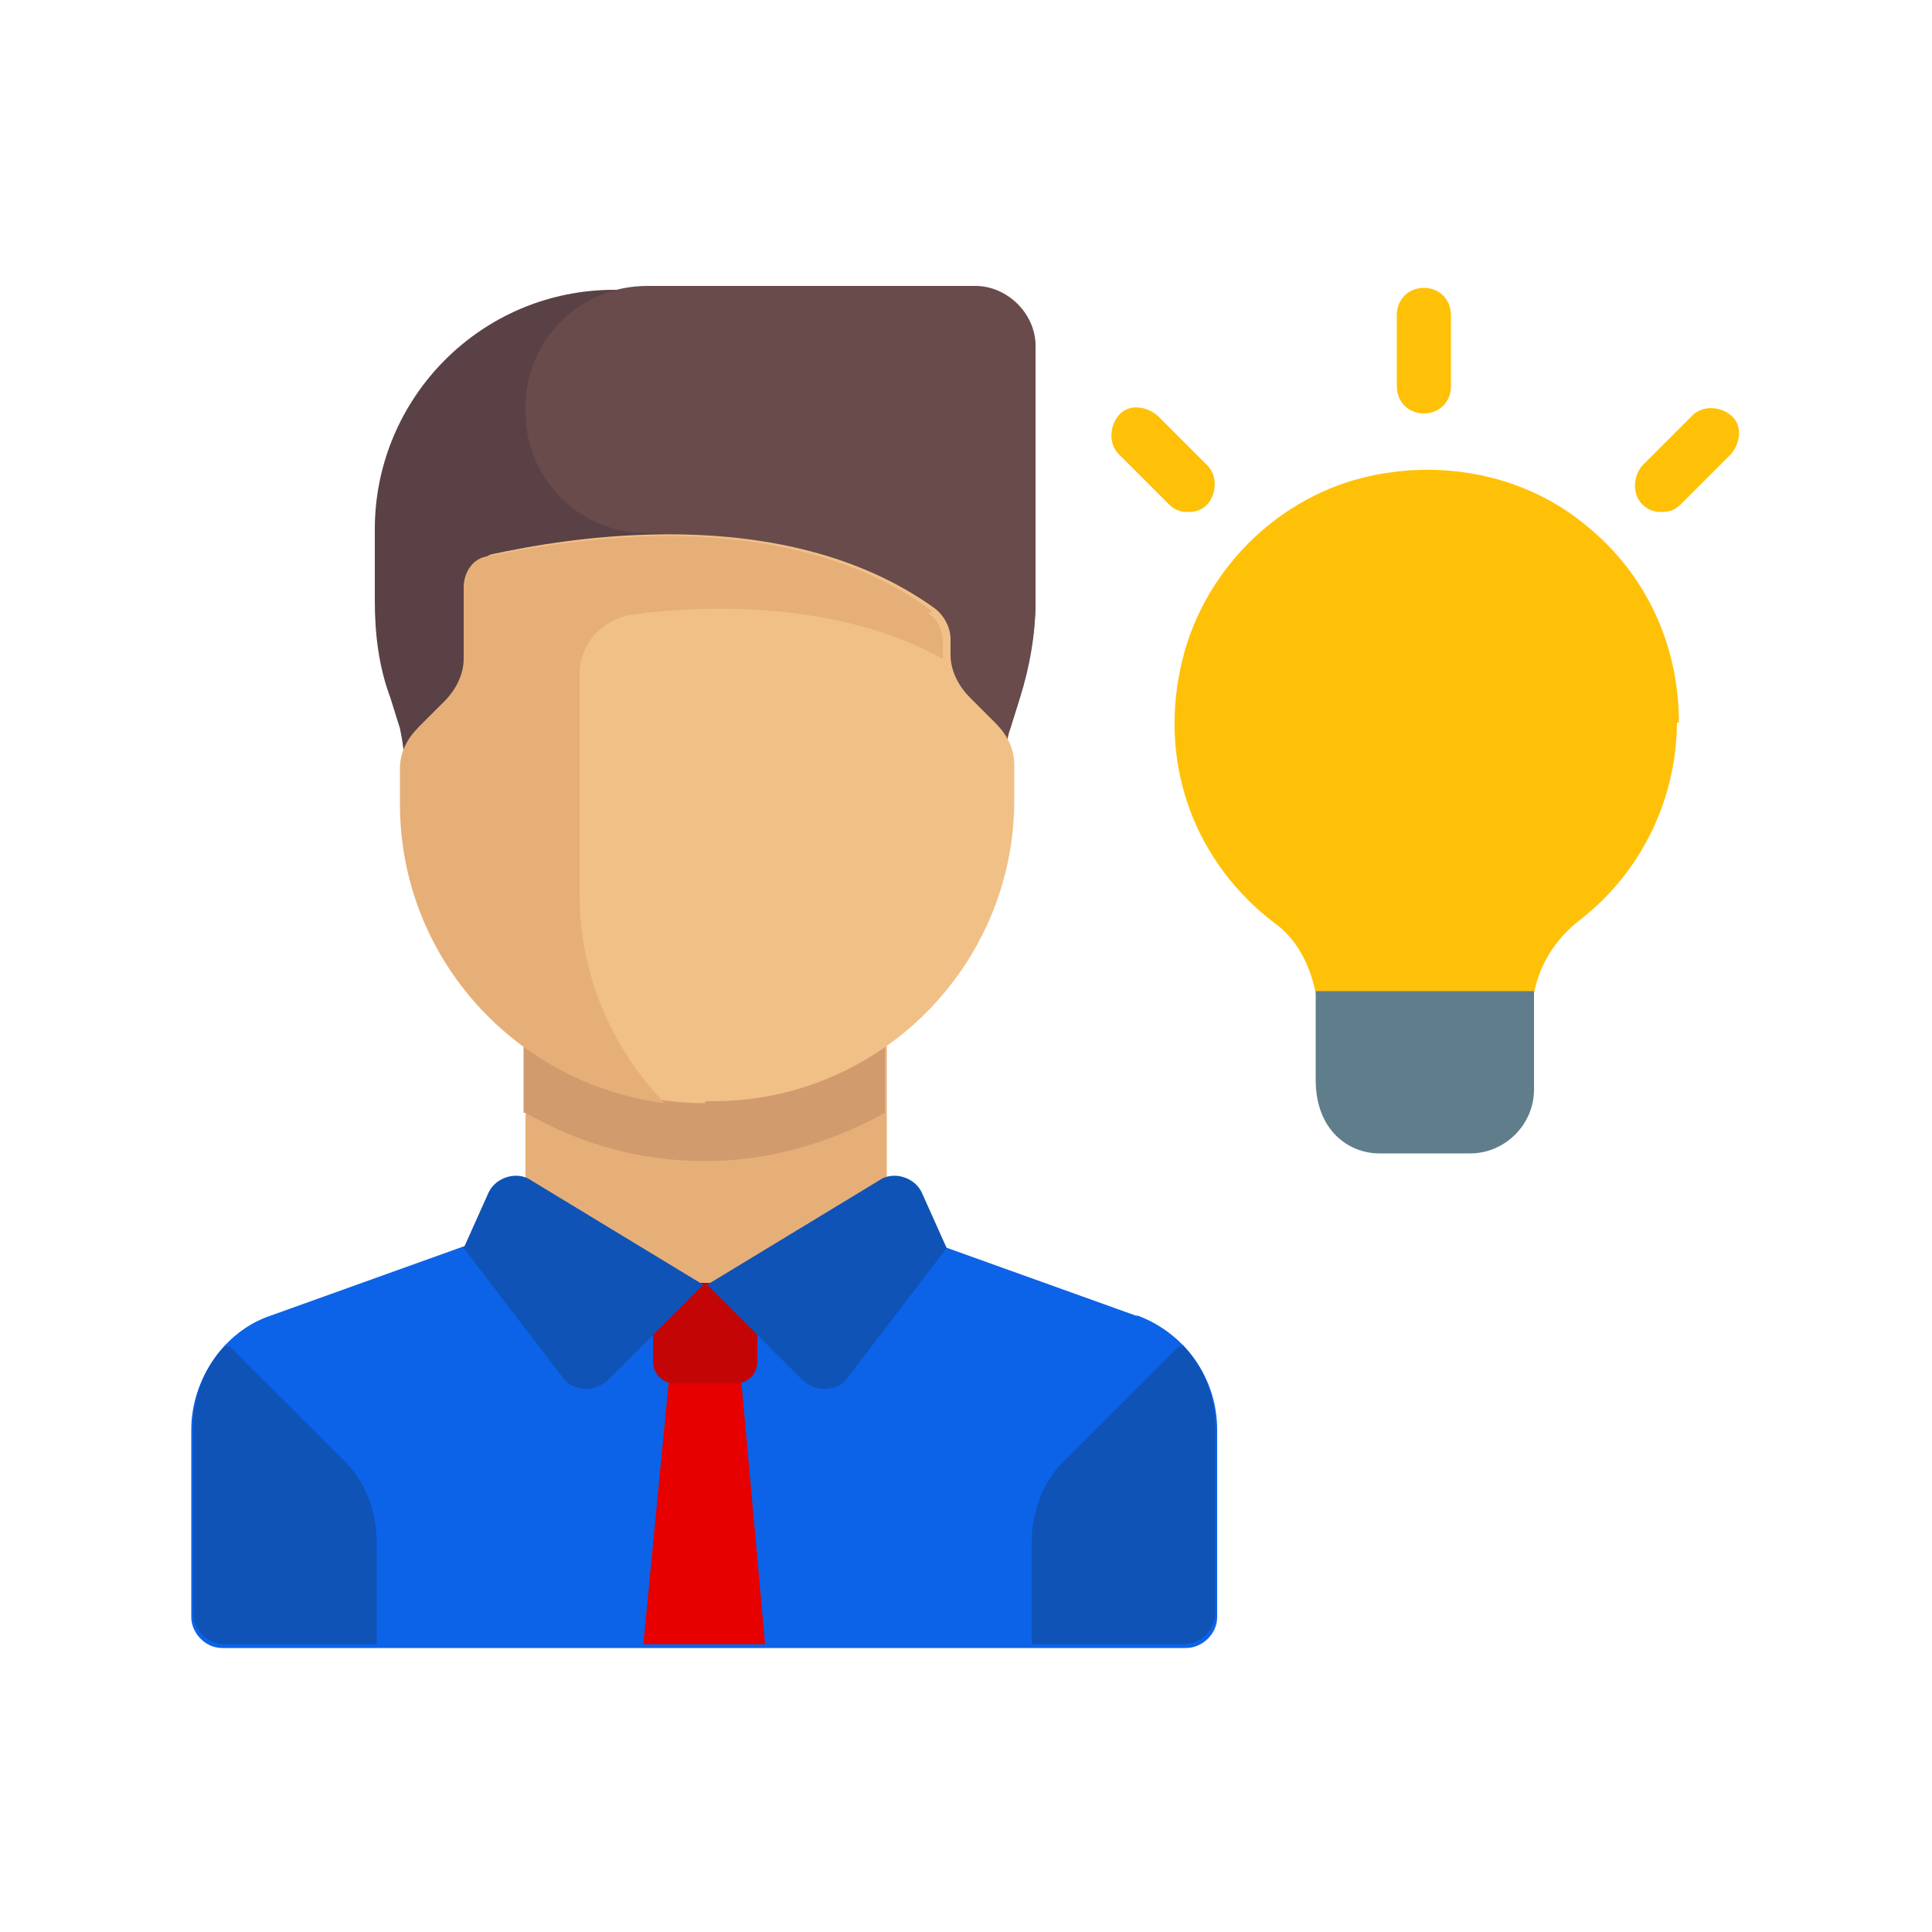 <svg width="64" height="64" viewBox="0 0 64 64" fill="none" xmlns="http://www.w3.org/2000/svg">
<path d="M37.632 43.584L29.248 40.576L23.296 42.56L17.344 40.576L8.96 43.584C7.424 44.096 6.336 45.696 6.336 47.36V53.568C6.336 54.08 6.784 54.592 7.36 54.592H39.296C39.808 54.592 40.32 54.144 40.32 53.568V47.36C40.32 45.632 39.232 44.16 37.696 43.584H37.632Z" fill="#0C63E7"/>
<path d="M22.272 44.544L21.312 54.464H25.344L24.448 44.544H22.272Z" fill="#E60000"/>
<path d="M24.448 45.824H22.336C21.952 45.824 21.632 45.504 21.632 45.12V42.432H25.088V45.12C25.088 45.504 24.768 45.824 24.384 45.824H24.448Z" fill="#C40505"/>
<path d="M39.168 44.544C39.872 45.248 40.256 46.272 40.256 47.232V53.44C40.256 53.952 39.808 54.464 39.232 54.464H34.176V51.136C34.176 50.048 34.56 49.024 35.328 48.32L39.04 44.608H39.168V44.544Z" fill="#0F53B7"/>
<path d="M34.304 19.968V11.584C34.304 10.496 33.344 9.6 32.32 9.6H20.352C15.936 9.6 12.416 13.184 12.416 17.536V19.904C12.416 20.992 12.544 22.08 12.928 23.104L13.248 24.128C13.312 24.448 13.376 24.768 13.376 25.088V25.6H33.344V25.088C33.344 24.768 33.344 24.448 33.472 24.128L33.792 23.104C34.112 22.08 34.304 20.992 34.304 19.904V19.968Z" fill="#5A4146"/>
<path d="M17.408 13.632C17.408 15.872 19.2 17.664 21.44 17.664H21.952L22.272 25.536H33.344V25.024C33.344 24.704 33.344 24.384 33.472 24.064L33.792 23.04C34.112 22.016 34.304 20.928 34.304 19.84V11.456C34.304 10.368 33.344 9.472 32.32 9.472H21.44C19.2 9.472 17.408 11.264 17.408 13.504V13.632Z" fill="#694B4B"/>
<path d="M29.376 33.536H17.408V42.496H29.376V33.536Z" fill="#E6AF78"/>
<path d="M17.408 36.864C19.2 37.888 21.184 38.464 23.36 38.464C25.536 38.464 27.584 37.824 29.312 36.864V33.472H17.344V36.864H17.408Z" fill="#D29B6E"/>
<path d="M23.36 42.496L20.16 45.696C19.712 46.144 19.008 46.08 18.688 45.696L15.36 41.344L16.192 39.488C16.448 38.976 17.152 38.784 17.6 39.104L23.296 42.56L23.36 42.496Z" fill="#0F53B7"/>
<path d="M23.36 42.496L26.56 45.696C27.008 46.144 27.712 46.08 28.032 45.696L31.36 41.344L30.528 39.488C30.272 38.976 29.568 38.784 29.12 39.104L23.424 42.56L23.36 42.496Z" fill="#0F53B7"/>
<path d="M23.36 36.544C17.856 36.544 13.376 32.064 13.376 26.56V25.408C13.376 24.896 13.632 24.384 14.016 24L14.848 23.168C15.232 22.784 15.488 22.336 15.488 21.76V19.392C15.488 18.944 15.808 18.56 16.256 18.368C18.624 17.856 25.92 16.512 30.976 20.16C31.296 20.416 31.488 20.8 31.488 21.184V21.696C31.488 22.208 31.744 22.72 32.128 23.104L32.96 23.936C33.344 24.32 33.6 24.768 33.6 25.344V26.496C33.6 32 29.12 36.48 23.616 36.48H23.36V36.544Z" fill="#F0C087"/>
<path d="M30.848 20.224C27.392 17.664 22.656 17.536 19.392 17.92C17.984 18.048 16.832 18.304 16.128 18.432C15.68 18.496 15.36 18.944 15.36 19.456V21.824C15.36 22.336 15.104 22.848 14.72 23.232L13.888 24.064C13.504 24.448 13.248 24.896 13.248 25.472V26.624C13.248 31.744 17.088 35.904 22.016 36.544C20.288 34.752 19.2 32.32 19.2 29.632V22.336C19.2 21.312 19.968 20.48 20.992 20.352C23.36 20.032 27.776 19.904 31.232 21.824V21.312C31.232 20.928 31.104 20.544 30.72 20.288H30.848V20.224Z" fill="#E6AF78"/>
<path d="M7.488 44.544C6.784 45.248 6.4 46.272 6.4 47.232V53.44C6.4 53.952 6.848 54.464 7.424 54.464H12.48V51.136C12.48 50.048 12.096 49.024 11.328 48.32L7.616 44.608H7.488V44.544Z" fill="#0F53B7"/>
<path d="M47.168 13.696C46.656 13.696 46.272 13.312 46.272 12.8V10.432C46.272 9.92 46.656 9.536 47.168 9.536C47.68 9.536 48.064 9.92 48.064 10.432V12.8C48.064 13.312 47.68 13.696 47.168 13.696Z" fill="#FFC107"/>
<path d="M55.04 16.96C54.784 16.96 54.592 16.896 54.4 16.704C54.08 16.384 54.08 15.808 54.4 15.424L56.064 13.76C56.384 13.44 56.96 13.44 57.344 13.76C57.728 14.08 57.664 14.656 57.344 15.04L55.68 16.704C55.488 16.896 55.296 16.96 55.04 16.96Z" fill="#FFC107"/>
<path d="M39.36 16.96C39.104 16.96 38.912 16.896 38.72 16.704L37.056 15.04C36.736 14.72 36.736 14.144 37.056 13.76C37.376 13.376 37.952 13.44 38.336 13.76L40 15.424C40.32 15.744 40.32 16.32 40 16.704C39.808 16.896 39.616 16.96 39.36 16.96Z" fill="#FFC107"/>
<path d="M55.552 23.872C55.552 26.432 54.4 28.864 52.352 30.464C51.52 31.104 51.008 31.936 50.816 32.896H43.584C43.392 31.936 42.944 31.104 42.24 30.592C39.616 28.608 38.4 25.408 39.104 22.144C39.744 19.008 42.304 16.384 45.504 15.744C48 15.232 50.624 15.808 52.544 17.408C54.528 19.008 55.616 21.376 55.616 23.936H55.552V23.872Z" fill="#FFC107"/>
<path d="M50.816 32.832V36.096C50.816 37.248 49.856 38.208 48.704 38.208H45.696C44.672 38.208 43.584 37.44 43.584 35.776V33.664C43.584 33.408 43.584 33.088 43.584 32.832H50.88H50.816Z" fill="#607D8B"/>
</svg>
